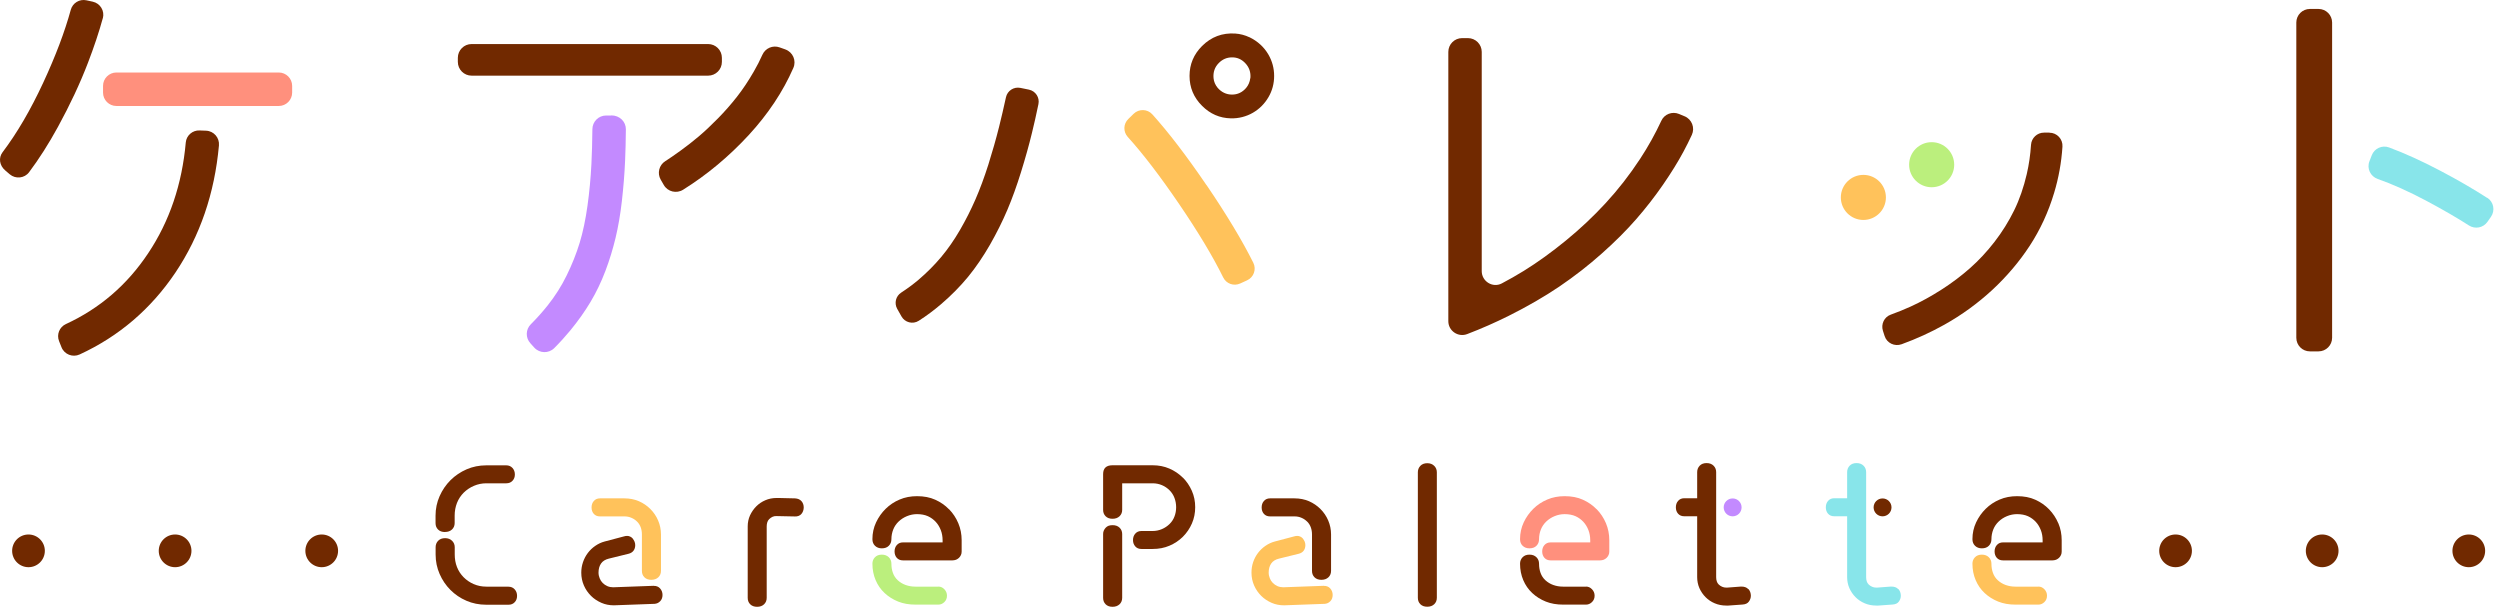 <svg width="206" height="50" viewBox="0 0 206 50" fill="none" xmlns="http://www.w3.org/2000/svg">
<path d="M41.901 48.339H40.075C39.704 48.339 39.359 48.27 39.041 48.132C38.717 47.995 38.441 47.803 38.203 47.565C37.964 47.326 37.783 47.045 37.656 46.727C37.529 46.403 37.47 46.058 37.47 45.692V45.092C37.47 44.88 37.396 44.705 37.253 44.562C37.109 44.419 36.913 44.344 36.675 44.344C36.436 44.344 36.239 44.419 36.101 44.562C35.964 44.705 35.895 44.885 35.895 45.092V45.692C35.895 46.26 36.006 46.795 36.224 47.294C36.441 47.793 36.738 48.233 37.115 48.61C37.492 48.987 37.927 49.284 38.431 49.501C38.929 49.719 39.481 49.83 40.075 49.83H41.901C42.113 49.83 42.282 49.761 42.41 49.623C42.542 49.485 42.606 49.31 42.606 49.098C42.606 48.886 42.542 48.711 42.41 48.562C42.277 48.414 42.107 48.345 41.901 48.345V48.339Z" fill="#712900"/>
<path d="M36.669 43.835C36.907 43.835 37.098 43.766 37.247 43.628C37.39 43.49 37.464 43.315 37.464 43.103V42.487C37.464 42.116 37.528 41.771 37.655 41.442C37.783 41.119 37.968 40.837 38.212 40.593C38.457 40.355 38.738 40.164 39.056 40.031C39.38 39.893 39.719 39.824 40.075 39.824H41.719C41.932 39.824 42.102 39.755 42.229 39.617C42.361 39.479 42.425 39.304 42.425 39.097C42.425 38.89 42.361 38.705 42.229 38.561C42.096 38.418 41.926 38.344 41.719 38.344H40.075C39.491 38.344 38.945 38.455 38.446 38.673C37.947 38.89 37.507 39.187 37.125 39.564C36.748 39.941 36.446 40.381 36.223 40.885C36 41.389 35.889 41.925 35.889 42.493V43.108C35.889 43.32 35.958 43.495 36.096 43.633C36.233 43.771 36.425 43.84 36.669 43.84V43.835Z" fill="#712900"/>
<path d="M49.434 42.551H51.45C51.657 42.551 51.848 42.588 52.028 42.667C52.209 42.742 52.368 42.853 52.501 42.986C52.639 43.124 52.734 43.283 52.798 43.458C52.861 43.638 52.893 43.829 52.893 44.036V47.039C52.893 47.257 52.962 47.432 53.1 47.57C53.238 47.708 53.429 47.777 53.668 47.777C53.907 47.777 54.097 47.708 54.246 47.57C54.389 47.432 54.464 47.257 54.464 47.039V44.036C54.464 43.633 54.384 43.251 54.23 42.89C54.076 42.529 53.859 42.211 53.588 41.941C53.318 41.67 53.005 41.458 52.644 41.299C52.283 41.145 51.885 41.065 51.45 41.065H49.434C49.222 41.065 49.057 41.139 48.93 41.283C48.803 41.426 48.744 41.606 48.744 41.819C48.744 42.031 48.808 42.206 48.93 42.344C49.057 42.482 49.222 42.551 49.434 42.551Z" fill="#FFC25B"/>
<path d="M53.871 48.27L50.523 48.392C50.353 48.392 50.194 48.361 50.045 48.297C49.897 48.233 49.769 48.143 49.663 48.037C49.557 47.931 49.472 47.803 49.414 47.655C49.355 47.506 49.318 47.352 49.318 47.188C49.318 46.886 49.387 46.636 49.525 46.435C49.663 46.233 49.881 46.1 50.167 46.031L51.823 45.623C51.987 45.575 52.114 45.495 52.205 45.373C52.295 45.251 52.343 45.097 52.343 44.917C52.343 44.816 52.321 44.715 52.284 44.625C52.242 44.535 52.194 44.456 52.141 44.381C52.083 44.312 52.014 44.254 51.929 44.217C51.844 44.174 51.759 44.158 51.674 44.158C51.642 44.158 51.594 44.158 51.541 44.169C51.488 44.18 51.441 44.19 51.409 44.201L49.822 44.62C49.541 44.694 49.287 44.816 49.048 44.981C48.809 45.145 48.607 45.342 48.438 45.564C48.268 45.787 48.135 46.042 48.04 46.318C47.944 46.599 47.897 46.886 47.897 47.188C47.897 47.565 47.971 47.915 48.114 48.244C48.257 48.573 48.454 48.854 48.698 49.098C48.942 49.342 49.228 49.528 49.552 49.671C49.876 49.814 50.22 49.878 50.586 49.878L53.934 49.756C54.115 49.745 54.274 49.671 54.401 49.538C54.529 49.406 54.592 49.231 54.592 49.024C54.592 48.817 54.523 48.636 54.391 48.488C54.258 48.339 54.083 48.27 53.865 48.276L53.871 48.27Z" fill="#712900"/>
<path d="M65.522 41.066L64.158 41.034H63.993C63.659 41.034 63.346 41.097 63.065 41.219C62.779 41.341 62.529 41.511 62.317 41.723C62.105 41.936 61.935 42.185 61.802 42.466C61.675 42.747 61.611 43.05 61.611 43.373V49.263C61.611 49.48 61.68 49.655 61.818 49.793C61.956 49.931 62.147 50 62.386 50C62.625 50 62.816 49.931 62.959 49.793C63.102 49.655 63.176 49.48 63.176 49.263V43.373C63.176 43.257 63.192 43.14 63.224 43.039C63.256 42.933 63.309 42.843 63.389 42.769C63.468 42.694 63.553 42.631 63.659 42.583C63.76 42.535 63.871 42.519 63.993 42.525L65.506 42.556C65.612 42.562 65.713 42.546 65.808 42.509C65.904 42.471 65.978 42.419 66.036 42.349C66.095 42.281 66.142 42.201 66.174 42.111C66.206 42.02 66.227 41.925 66.227 41.819C66.227 41.607 66.163 41.432 66.041 41.294C65.919 41.156 65.744 41.081 65.516 41.066H65.522Z" fill="#712900"/>
<path d="M78.2 41.967C77.877 41.633 77.5 41.373 77.065 41.177C76.63 40.98 76.131 40.885 75.564 40.885C75.044 40.885 74.566 40.975 74.131 41.161C73.691 41.347 73.309 41.601 72.985 41.92C72.656 42.243 72.391 42.615 72.189 43.044C71.987 43.474 71.887 43.936 71.887 44.429C71.887 44.657 71.961 44.838 72.104 44.976C72.248 45.114 72.433 45.183 72.661 45.183C72.905 45.183 73.102 45.114 73.24 44.97C73.383 44.827 73.452 44.647 73.452 44.429C73.452 44.143 73.505 43.877 73.606 43.623C73.707 43.373 73.855 43.156 74.051 42.97C74.248 42.784 74.476 42.636 74.736 42.53C74.996 42.424 75.266 42.365 75.558 42.365C75.914 42.365 76.211 42.424 76.46 42.535C76.71 42.647 76.922 42.806 77.102 42.997C77.282 43.193 77.421 43.421 77.521 43.681C77.622 43.941 77.67 44.222 77.67 44.514V44.694H74.402C74.189 44.694 74.025 44.769 73.897 44.912C73.77 45.055 73.712 45.236 73.712 45.443C73.712 45.65 73.775 45.83 73.897 45.968C74.025 46.106 74.189 46.175 74.402 46.175H78.487C78.588 46.175 78.689 46.154 78.779 46.122C78.869 46.084 78.948 46.032 79.017 45.968C79.086 45.904 79.139 45.825 79.182 45.734C79.224 45.644 79.24 45.549 79.24 45.443V44.514C79.24 44.021 79.15 43.554 78.964 43.113C78.779 42.673 78.524 42.291 78.2 41.957V41.967Z" fill="#712900"/>
<path d="M77.32 48.339H75.426C75.134 48.339 74.868 48.291 74.619 48.201C74.37 48.111 74.157 47.978 73.977 47.814C73.797 47.65 73.664 47.448 73.579 47.215C73.494 46.986 73.452 46.732 73.452 46.45C73.452 46.238 73.383 46.063 73.24 45.92C73.096 45.777 72.905 45.702 72.661 45.702C72.417 45.702 72.232 45.777 72.094 45.92C71.956 46.063 71.887 46.244 71.887 46.45C71.887 46.939 71.977 47.39 72.152 47.803C72.327 48.217 72.576 48.573 72.895 48.87C73.213 49.167 73.585 49.4 74.009 49.57C74.433 49.74 74.906 49.82 75.431 49.82H77.325C77.505 49.82 77.67 49.751 77.813 49.613C77.956 49.475 78.031 49.3 78.031 49.087C78.031 48.875 77.956 48.7 77.813 48.551C77.67 48.403 77.505 48.334 77.325 48.334L77.32 48.339Z" fill="#BBEF7D"/>
<path d="M91.672 43.273C91.539 43.273 91.433 43.294 91.343 43.325C91.253 43.357 91.179 43.416 91.115 43.479C91.051 43.543 90.998 43.623 90.956 43.713C90.913 43.803 90.897 43.898 90.897 44.005V49.263C90.897 49.48 90.966 49.655 91.104 49.793C91.242 49.931 91.433 50 91.672 50C91.911 50 92.102 49.931 92.25 49.793C92.394 49.655 92.468 49.48 92.468 49.263V44.005C92.468 43.792 92.394 43.617 92.25 43.479C92.107 43.341 91.916 43.273 91.672 43.273Z" fill="#712900"/>
<path d="M97.455 39.352C97.142 39.038 96.771 38.789 96.352 38.609C95.933 38.428 95.476 38.338 94.972 38.338H91.672C91.152 38.338 90.897 38.582 90.897 39.07V42.015C90.897 42.227 90.966 42.402 91.104 42.54C91.242 42.678 91.433 42.747 91.672 42.747C91.911 42.747 92.102 42.678 92.25 42.54C92.394 42.402 92.468 42.227 92.468 42.015V39.824H94.978C95.248 39.824 95.508 39.877 95.747 39.978C95.986 40.078 96.192 40.222 96.373 40.402C96.553 40.582 96.686 40.789 96.776 41.028C96.866 41.267 96.914 41.527 96.914 41.797C96.914 42.068 96.866 42.328 96.776 42.561C96.686 42.8 96.548 43.007 96.368 43.182C96.187 43.357 95.975 43.501 95.736 43.601C95.497 43.702 95.243 43.755 94.978 43.755H94.049C93.837 43.755 93.672 43.829 93.545 43.973C93.418 44.116 93.359 44.296 93.359 44.503C93.359 44.71 93.423 44.88 93.545 45.023C93.672 45.166 93.837 45.235 94.049 45.235H94.978C95.487 45.235 95.948 45.145 96.368 44.965C96.787 44.785 97.158 44.54 97.471 44.227C97.784 43.914 98.034 43.548 98.214 43.134C98.394 42.721 98.484 42.275 98.484 41.792C98.484 41.309 98.394 40.864 98.209 40.444C98.023 40.025 97.773 39.654 97.455 39.341V39.352Z" fill="#712900"/>
<path d="M109.086 48.27L105.743 48.392C105.573 48.392 105.414 48.361 105.266 48.297C105.117 48.233 104.99 48.143 104.884 48.037C104.777 47.931 104.693 47.803 104.634 47.655C104.576 47.506 104.539 47.352 104.539 47.188C104.539 46.886 104.608 46.636 104.746 46.435C104.884 46.233 105.101 46.1 105.388 46.031L107.043 45.623C107.207 45.575 107.335 45.495 107.425 45.373C107.515 45.251 107.563 45.097 107.563 44.917C107.563 44.816 107.542 44.715 107.505 44.625C107.462 44.535 107.414 44.456 107.361 44.381C107.303 44.312 107.234 44.254 107.149 44.217C107.064 44.174 106.979 44.158 106.894 44.158C106.863 44.158 106.815 44.158 106.762 44.169C106.709 44.18 106.666 44.19 106.629 44.201L105.043 44.62C104.762 44.694 104.507 44.816 104.268 44.981C104.029 45.145 103.828 45.342 103.658 45.564C103.488 45.787 103.356 46.042 103.26 46.318C103.165 46.599 103.122 46.886 103.122 47.188C103.122 47.565 103.196 47.915 103.34 48.244C103.483 48.573 103.679 48.854 103.923 49.098C104.167 49.342 104.454 49.528 104.777 49.671C105.101 49.814 105.446 49.878 105.812 49.878L109.155 49.756C109.335 49.745 109.494 49.671 109.621 49.538C109.749 49.406 109.812 49.231 109.812 49.024C109.812 48.817 109.743 48.636 109.611 48.488C109.478 48.339 109.303 48.27 109.086 48.276V48.27Z" fill="#FFC25B"/>
<path d="M104.65 42.551H106.666C106.873 42.551 107.064 42.588 107.244 42.667C107.425 42.742 107.578 42.853 107.716 42.986C107.854 43.124 107.95 43.283 108.013 43.458C108.077 43.638 108.109 43.829 108.109 44.036V47.039C108.109 47.257 108.178 47.432 108.316 47.57C108.454 47.708 108.645 47.777 108.884 47.777C109.122 47.777 109.313 47.708 109.462 47.57C109.605 47.432 109.679 47.257 109.679 47.039V44.036C109.679 43.633 109.6 43.251 109.446 42.89C109.292 42.529 109.075 42.211 108.804 41.941C108.533 41.67 108.22 41.458 107.86 41.299C107.499 41.145 107.101 41.065 106.666 41.065H104.65C104.437 41.065 104.273 41.139 104.146 41.283C104.018 41.426 103.96 41.606 103.96 41.819C103.96 42.031 104.024 42.206 104.146 42.344C104.273 42.482 104.437 42.551 104.65 42.551Z" fill="#712900"/>
<path d="M117.606 38.168C117.367 38.168 117.176 38.242 117.038 38.386C116.9 38.529 116.831 38.709 116.831 38.916V49.257C116.831 49.474 116.9 49.65 117.038 49.788C117.176 49.925 117.367 49.994 117.606 49.994C117.844 49.994 118.035 49.925 118.179 49.788C118.322 49.65 118.396 49.474 118.396 49.257V38.916C118.396 38.704 118.322 38.529 118.179 38.386C118.035 38.242 117.844 38.168 117.606 38.168Z" fill="#712900"/>
<path d="M131.566 41.967C131.242 41.633 130.865 41.373 130.43 41.177C130 40.98 129.496 40.885 128.929 40.885C128.409 40.885 127.931 40.975 127.496 41.161C127.056 41.347 126.674 41.601 126.35 41.92C126.027 42.238 125.756 42.615 125.554 43.044C125.353 43.474 125.252 43.936 125.252 44.429C125.252 44.657 125.326 44.838 125.469 44.976C125.613 45.114 125.798 45.183 126.027 45.183C126.271 45.183 126.467 45.114 126.605 44.97C126.748 44.827 126.817 44.647 126.817 44.429C126.817 44.143 126.87 43.877 126.971 43.623C127.072 43.373 127.22 43.156 127.417 42.97C127.613 42.784 127.841 42.636 128.101 42.53C128.361 42.424 128.632 42.365 128.923 42.365C129.279 42.365 129.576 42.424 129.825 42.535C130.075 42.647 130.287 42.806 130.467 42.997C130.648 43.193 130.786 43.421 130.887 43.681C130.987 43.941 131.035 44.222 131.035 44.514V44.694H127.767C127.555 44.694 127.39 44.769 127.263 44.912C127.135 45.055 127.077 45.236 127.077 45.443C127.077 45.65 127.141 45.83 127.263 45.968C127.39 46.106 127.555 46.175 127.767 46.175H131.852C131.953 46.175 132.054 46.154 132.144 46.122C132.234 46.084 132.314 46.032 132.383 45.968C132.452 45.904 132.505 45.825 132.547 45.734C132.59 45.644 132.606 45.549 132.606 45.443V44.514C132.606 44.021 132.515 43.554 132.33 43.113C132.144 42.673 131.889 42.291 131.566 41.957V41.967Z" fill="#FF907D"/>
<path d="M130.685 48.339H128.791C128.499 48.339 128.234 48.291 127.984 48.201C127.735 48.111 127.523 47.978 127.342 47.814C127.162 47.65 127.029 47.448 126.944 47.215C126.86 46.986 126.817 46.732 126.817 46.45C126.817 46.238 126.748 46.063 126.605 45.92C126.462 45.777 126.271 45.702 126.027 45.702C125.783 45.702 125.597 45.777 125.459 45.92C125.321 46.063 125.252 46.244 125.252 46.45C125.252 46.939 125.342 47.39 125.517 47.803C125.692 48.217 125.942 48.573 126.26 48.87C126.578 49.167 126.95 49.4 127.374 49.57C127.799 49.74 128.271 49.82 128.796 49.82H130.69C130.871 49.82 131.035 49.751 131.178 49.613C131.322 49.475 131.396 49.3 131.396 49.087C131.396 48.875 131.322 48.7 131.178 48.551C131.035 48.403 130.871 48.334 130.69 48.334L130.685 48.339Z" fill="#712900"/>
<path d="M142.77 42.545C143.177 42.545 143.507 42.215 143.507 41.808C143.507 41.401 143.177 41.071 142.77 41.071C142.362 41.071 142.032 41.401 142.032 41.808C142.032 42.215 142.362 42.545 142.77 42.545Z" fill="#C38AFF"/>
<path d="M144.054 48.541C143.991 48.472 143.911 48.419 143.81 48.382C143.709 48.344 143.587 48.329 143.439 48.334L142.314 48.419H142.245C142.123 48.419 142.012 48.398 141.906 48.35C141.799 48.302 141.704 48.244 141.624 48.164C141.545 48.09 141.492 48 141.46 47.894C141.428 47.793 141.412 47.681 141.412 47.559V38.906C141.412 38.694 141.343 38.519 141.2 38.375C141.057 38.232 140.866 38.158 140.622 38.158C140.378 38.158 140.192 38.232 140.054 38.375C139.916 38.519 139.847 38.699 139.847 38.906V41.055H138.781C138.568 41.055 138.404 41.129 138.277 41.272C138.149 41.415 138.091 41.596 138.091 41.808C138.091 42.02 138.154 42.195 138.277 42.333C138.404 42.471 138.568 42.54 138.781 42.54H139.847V47.559C139.847 47.883 139.911 48.185 140.033 48.467C140.16 48.748 140.33 48.997 140.542 49.209C140.754 49.422 141.004 49.591 141.295 49.713C141.582 49.835 141.9 49.899 142.256 49.899H142.41L143.587 49.814C143.826 49.798 144.001 49.719 144.107 49.57C144.213 49.427 144.272 49.262 144.272 49.082C144.272 48.981 144.251 48.88 144.219 48.785C144.182 48.689 144.134 48.605 144.07 48.535L144.054 48.541Z" fill="#712900"/>
<path d="M155.122 42.545C155.53 42.545 155.86 42.215 155.86 41.808C155.86 41.401 155.53 41.071 155.122 41.071C154.715 41.071 154.385 41.401 154.385 41.808C154.385 42.215 154.715 42.545 155.122 42.545Z" fill="#712900"/>
<path d="M156.412 48.541C156.348 48.472 156.269 48.419 156.168 48.382C156.067 48.344 155.945 48.329 155.796 48.334L154.672 48.419H154.603C154.481 48.419 154.369 48.398 154.263 48.35C154.157 48.302 154.061 48.244 153.982 48.164C153.902 48.09 153.849 48 153.817 47.894C153.785 47.793 153.77 47.681 153.77 47.559V38.906C153.77 38.694 153.701 38.519 153.557 38.375C153.414 38.232 153.223 38.158 152.979 38.158C152.735 38.158 152.549 38.232 152.411 38.375C152.273 38.519 152.204 38.699 152.204 38.906V41.055H151.138C150.926 41.055 150.761 41.129 150.634 41.272C150.507 41.415 150.448 41.596 150.448 41.808C150.448 42.02 150.512 42.195 150.634 42.333C150.761 42.471 150.926 42.54 151.138 42.54H152.204V47.559C152.204 47.883 152.268 48.185 152.39 48.467C152.517 48.748 152.687 48.997 152.899 49.209C153.112 49.422 153.361 49.591 153.653 49.713C153.939 49.835 154.258 49.899 154.613 49.899H154.767L155.945 49.814C156.184 49.798 156.359 49.719 156.465 49.57C156.571 49.427 156.629 49.262 156.629 49.082C156.629 48.981 156.608 48.88 156.576 48.785C156.539 48.689 156.491 48.605 156.428 48.535L156.412 48.541Z" fill="#88E5EA"/>
<path d="M169.607 43.124C169.421 42.684 169.167 42.302 168.843 41.967C168.519 41.633 168.143 41.373 167.708 41.177C167.278 40.98 166.774 40.885 166.206 40.885C165.686 40.885 165.209 40.975 164.774 41.161C164.333 41.347 163.951 41.601 163.628 41.92C163.304 42.238 163.033 42.615 162.832 43.044C162.63 43.474 162.529 43.936 162.529 44.429C162.529 44.657 162.604 44.838 162.747 44.976C162.89 45.114 163.076 45.183 163.304 45.183C163.548 45.183 163.744 45.114 163.882 44.97C164.025 44.827 164.094 44.647 164.094 44.429C164.094 44.143 164.148 43.877 164.248 43.623C164.349 43.373 164.498 43.156 164.694 42.97C164.89 42.784 165.118 42.636 165.378 42.53C165.638 42.424 165.909 42.365 166.201 42.365C166.556 42.365 166.853 42.424 167.103 42.535C167.352 42.647 167.564 42.806 167.745 42.997C167.925 43.193 168.063 43.421 168.164 43.681C168.265 43.941 168.312 44.222 168.312 44.514V44.694H165.044C164.832 44.694 164.667 44.769 164.54 44.912C164.413 45.055 164.354 45.236 164.354 45.443C164.354 45.65 164.418 45.83 164.54 45.968C164.667 46.106 164.832 46.175 165.044 46.175H169.129C169.23 46.175 169.331 46.154 169.421 46.122C169.511 46.084 169.591 46.032 169.66 45.968C169.729 45.904 169.782 45.825 169.825 45.734C169.867 45.644 169.883 45.549 169.883 45.443V44.514C169.883 44.021 169.793 43.554 169.607 43.113V43.124Z" fill="#712900"/>
<path d="M167.962 48.339H166.068C165.776 48.339 165.511 48.291 165.262 48.201C165.012 48.111 164.8 47.978 164.62 47.814C164.439 47.65 164.307 47.448 164.222 47.215C164.137 46.986 164.094 46.732 164.094 46.45C164.094 46.238 164.025 46.063 163.882 45.92C163.739 45.777 163.548 45.702 163.304 45.702C163.06 45.702 162.874 45.777 162.736 45.92C162.598 46.063 162.529 46.244 162.529 46.45C162.529 46.939 162.619 47.39 162.795 47.803C162.97 48.217 163.219 48.573 163.537 48.87C163.856 49.167 164.227 49.4 164.652 49.57C165.076 49.74 165.548 49.82 166.073 49.82H167.968C168.148 49.82 168.312 49.751 168.456 49.613C168.599 49.475 168.673 49.3 168.673 49.087C168.673 48.875 168.599 48.7 168.456 48.551C168.312 48.403 168.148 48.334 167.968 48.334L167.962 48.339Z" fill="#FFC25B"/>
<path d="M179.267 46.737C180.011 46.737 180.614 46.134 180.614 45.389C180.614 44.645 180.011 44.042 179.267 44.042C178.522 44.042 177.919 44.645 177.919 45.389C177.919 46.134 178.522 46.737 179.267 46.737Z" fill="#712900"/>
<path d="M191.348 46.737C192.092 46.737 192.695 46.134 192.695 45.389C192.695 44.645 192.092 44.042 191.348 44.042C190.603 44.042 190 44.645 190 45.389C190 46.134 190.603 46.737 191.348 46.737Z" fill="#712900"/>
<path d="M203.429 46.737C204.173 46.737 204.776 46.134 204.776 45.389C204.776 44.645 204.173 44.042 203.429 44.042C202.684 44.042 202.081 44.645 202.081 45.389C202.081 46.134 202.684 46.737 203.429 46.737Z" fill="#712900"/>
<path d="M2.348 46.737C3.092 46.737 3.695 46.134 3.695 45.389C3.695 44.645 3.092 44.042 2.348 44.042C1.603 44.042 1 44.645 1 45.389C1 46.134 1.603 46.737 2.348 46.737Z" fill="#712900"/>
<path d="M14.429 46.737C15.173 46.737 15.776 46.134 15.776 45.389C15.776 44.645 15.173 44.042 14.429 44.042C13.684 44.042 13.081 44.645 13.081 45.389C13.081 46.134 13.684 46.737 14.429 46.737Z" fill="#712900"/>
<path d="M26.51 46.737C27.254 46.737 27.857 46.134 27.857 45.389C27.857 44.645 27.254 44.042 26.51 44.042C25.765 44.042 25.162 44.645 25.162 45.389C25.162 46.134 25.765 46.737 26.51 46.737Z" fill="#712900"/>
<path d="M16.99 10.77L16.449 10.749C15.865 10.723 15.361 11.158 15.308 11.736C15 15.185 13.971 18.23 12.21 20.867C10.475 23.477 8.214 25.419 5.429 26.703C4.898 26.947 4.649 27.563 4.867 28.109L5.068 28.613C5.302 29.202 5.986 29.473 6.564 29.207C9.806 27.711 12.432 25.462 14.449 22.469C16.481 19.44 17.68 15.949 18.041 11.985C18.099 11.354 17.621 10.797 16.985 10.77H16.99Z" fill="#712900"/>
<path d="M8.475 1.507C8.639 0.897 8.263 0.276 7.642 0.138L7.127 0.026C6.554 -0.101 5.986 0.244 5.833 0.806C5.339 2.61 4.586 4.605 3.567 6.802C2.527 9.041 1.413 10.956 0.209 12.548C-0.131 12.999 -0.057 13.63 0.437 14.049L0.803 14.362C1.286 14.771 2.018 14.696 2.395 14.192C3.212 13.105 4.007 11.858 4.777 10.452C5.769 8.637 6.597 6.876 7.254 5.157C7.748 3.868 8.156 2.653 8.469 1.507H8.475Z" fill="#712900"/>
<path d="M22.969 5.974H9.594C8.984 5.974 8.49 6.468 8.49 7.078V7.629C8.49 8.239 8.984 8.733 9.594 8.733H22.969C23.579 8.733 24.073 8.239 24.073 7.629V7.078C24.073 6.468 23.579 5.974 22.969 5.974Z" fill="#FF907D"/>
<path d="M50.362 9.518H49.943C49.322 9.518 48.818 10.022 48.813 10.643C48.802 11.704 48.776 12.659 48.733 13.513C48.675 14.659 48.569 15.805 48.41 16.946C48.251 18.087 48.038 19.111 47.763 20.013C47.487 20.915 47.131 21.801 46.701 22.681C46.272 23.562 45.746 24.39 45.126 25.17C44.706 25.695 44.245 26.215 43.736 26.724C43.311 27.149 43.295 27.833 43.698 28.279L44.022 28.64C44.457 29.122 45.211 29.144 45.672 28.682C46.144 28.21 46.579 27.727 46.988 27.234C47.63 26.454 48.187 25.669 48.659 24.878C49.131 24.087 49.54 23.238 49.885 22.326C50.23 21.419 50.505 20.506 50.723 19.599C50.941 18.692 51.116 17.678 51.243 16.564C51.37 15.45 51.461 14.341 51.508 13.237C51.54 12.452 51.567 11.593 51.572 10.659C51.577 10.027 51.068 9.508 50.367 9.508L50.362 9.518Z" fill="#C38AFF"/>
<path d="M58.349 3.629H38.861C38.234 3.629 37.726 4.137 37.726 4.764V5.099C37.726 5.726 38.234 6.234 38.861 6.234H58.349C58.976 6.234 59.484 5.726 59.484 5.099V4.764C59.484 4.137 58.976 3.629 58.349 3.629Z" fill="#712900"/>
<path d="M64.719 4.074L64.242 3.905C63.679 3.703 63.064 3.968 62.82 4.515C62.613 4.982 62.379 5.438 62.114 5.894C61.668 6.669 61.207 7.359 60.729 7.969C60.252 8.579 59.732 9.173 59.164 9.751C58.596 10.33 58.071 10.823 57.588 11.232C57.106 11.64 56.602 12.033 56.082 12.41C55.562 12.786 55.137 13.078 54.819 13.28C54.304 13.603 54.14 14.277 54.442 14.802L54.697 15.243C55.02 15.805 55.747 15.975 56.294 15.63C58.262 14.399 60.061 12.898 61.69 11.136C63.287 9.401 64.517 7.555 65.372 5.597C65.637 4.998 65.335 4.297 64.714 4.074H64.719Z" fill="#712900"/>
<path d="M84.781 7.385L84.08 7.242C83.539 7.131 83.009 7.476 82.892 8.011C82.701 8.882 82.515 9.693 82.324 10.452C82.064 11.487 81.767 12.527 81.438 13.572C81.104 14.617 80.754 15.567 80.377 16.431C80 17.296 79.576 18.134 79.098 18.957C78.621 19.779 78.106 20.522 77.549 21.185C76.992 21.849 76.371 22.469 75.687 23.053C75.236 23.435 74.758 23.785 74.26 24.109C73.814 24.395 73.671 24.979 73.925 25.44L74.281 26.072C74.562 26.576 75.215 26.745 75.703 26.433C76.345 26.024 76.955 25.568 77.533 25.074C78.377 24.353 79.125 23.594 79.767 22.814C80.409 22.029 81.008 21.148 81.571 20.172C82.128 19.196 82.605 18.235 83.003 17.302C83.401 16.363 83.778 15.323 84.133 14.177C84.489 13.03 84.791 11.954 85.035 10.945C85.216 10.219 85.391 9.428 85.566 8.584C85.683 8.038 85.332 7.497 84.781 7.385Z" fill="#712900"/>
<path d="M102.957 3.072C102.591 2.897 102.188 2.791 101.785 2.764C100.713 2.695 99.806 3.04 99.052 3.788C98.362 4.478 98.018 5.3 98.018 6.255C98.018 7.21 98.362 8.038 99.052 8.722C99.715 9.386 100.501 9.731 101.418 9.752C102.06 9.768 102.697 9.608 103.249 9.285C103.785 8.972 104.209 8.542 104.522 8.006C104.835 7.47 104.989 6.887 104.989 6.255C104.989 5.624 104.83 5.04 104.522 4.504C104.156 3.873 103.631 3.396 102.957 3.067V3.072ZM103.021 6.446C102.989 6.738 102.872 7.014 102.687 7.237C102.373 7.608 101.981 7.794 101.519 7.794C101.058 7.794 100.649 7.603 100.331 7.232C100.145 7.009 100.023 6.733 99.997 6.446C99.949 5.953 100.092 5.528 100.437 5.184C100.739 4.881 101.1 4.727 101.525 4.727C101.949 4.727 102.294 4.881 102.591 5.184C102.931 5.534 103.079 5.953 103.031 6.452L103.021 6.446Z" fill="#712900"/>
<path d="M99.418 15.259C97.774 12.845 96.283 10.898 94.946 9.417C94.543 8.972 93.842 8.956 93.413 9.375L92.972 9.805C92.558 10.208 92.543 10.855 92.924 11.28C94.177 12.665 95.593 14.511 97.164 16.819C98.739 19.132 99.949 21.148 100.793 22.862C101.047 23.382 101.663 23.599 102.188 23.361L102.756 23.101C103.308 22.851 103.541 22.199 103.276 21.657C102.358 19.816 101.069 17.678 99.418 15.248V15.259Z" fill="#FFC25B"/>
<path d="M138.808 9.582L138.352 9.391C137.795 9.157 137.142 9.401 136.893 9.953C136.399 11.014 135.821 12.059 135.153 13.078C134.277 14.415 133.327 15.63 132.314 16.728C131.301 17.827 130.208 18.856 129.04 19.811C127.873 20.766 126.717 21.604 125.56 22.32C124.955 22.692 124.35 23.037 123.745 23.355C122.997 23.748 122.095 23.185 122.095 22.342V4.276C122.095 3.65 121.586 3.141 120.96 3.141H120.477C119.851 3.141 119.342 3.65 119.342 4.276V26.464C119.342 27.26 120.143 27.812 120.891 27.53C122.069 27.08 123.21 26.576 124.308 26.029C125.878 25.244 127.279 24.432 128.51 23.599C129.741 22.761 130.897 21.864 131.985 20.893C133.073 19.928 134.017 18.983 134.818 18.065C135.619 17.147 136.357 16.198 137.031 15.222C137.705 14.245 138.267 13.338 138.713 12.505C138.962 12.038 139.195 11.577 139.408 11.115C139.678 10.526 139.408 9.831 138.813 9.582H138.808Z" fill="#712900"/>
<path d="M159.169 15.429C160.195 15.429 161.026 14.597 161.026 13.572C161.026 12.546 160.195 11.715 159.169 11.715C158.144 11.715 157.312 12.546 157.312 13.572C157.312 14.597 158.144 15.429 159.169 15.429Z" fill="#BBEF7D"/>
<path d="M168.868 10.929H168.423C167.86 10.929 167.394 11.37 167.356 11.932C167.303 12.755 167.187 13.556 167.006 14.341C166.752 15.434 166.407 16.437 165.961 17.344C165.515 18.251 164.979 19.111 164.353 19.922C163.727 20.734 163.048 21.461 162.321 22.103C161.594 22.745 160.809 23.334 159.971 23.87C159.133 24.406 158.289 24.873 157.44 25.26C156.899 25.504 156.353 25.727 155.795 25.928C155.26 26.119 154.978 26.714 155.153 27.255L155.291 27.685C155.477 28.273 156.119 28.576 156.697 28.364C157.923 27.918 159.096 27.382 160.215 26.756C161.658 25.95 162.974 24.989 164.168 23.886C165.361 22.777 166.391 21.567 167.25 20.251C168.11 18.936 168.784 17.482 169.261 15.89C169.632 14.659 169.861 13.391 169.946 12.086C169.988 11.465 169.495 10.935 168.874 10.935L168.868 10.929Z" fill="#712900"/>
<path d="M153.542 18.124C154.567 18.124 155.399 17.293 155.399 16.267C155.399 15.241 154.567 14.41 153.542 14.41C152.516 14.41 151.685 15.241 151.685 16.267C151.685 17.293 152.516 18.124 153.542 18.124Z" fill="#FFC25B"/>
<path d="M191.046 0.737H190.335C189.717 0.737 189.216 1.239 189.216 1.857V27.833C189.216 28.451 189.717 28.953 190.335 28.953H191.046C191.665 28.953 192.166 28.451 192.166 27.833V1.857C192.166 1.239 191.665 0.737 191.046 0.737Z" fill="#712900"/>
<path d="M204.947 16.309C203.822 15.582 202.528 14.829 201.064 14.06C199.567 13.274 198.172 12.638 196.861 12.15C196.288 11.937 195.657 12.224 195.434 12.792L195.243 13.285C195.01 13.874 195.318 14.532 195.917 14.744C197.143 15.174 198.458 15.768 199.875 16.516C201.27 17.259 202.454 17.943 203.435 18.575C203.944 18.904 204.618 18.776 204.963 18.283L205.25 17.874C205.616 17.354 205.483 16.638 204.947 16.293V16.309Z" fill="#88E5EA"/>
</svg>
